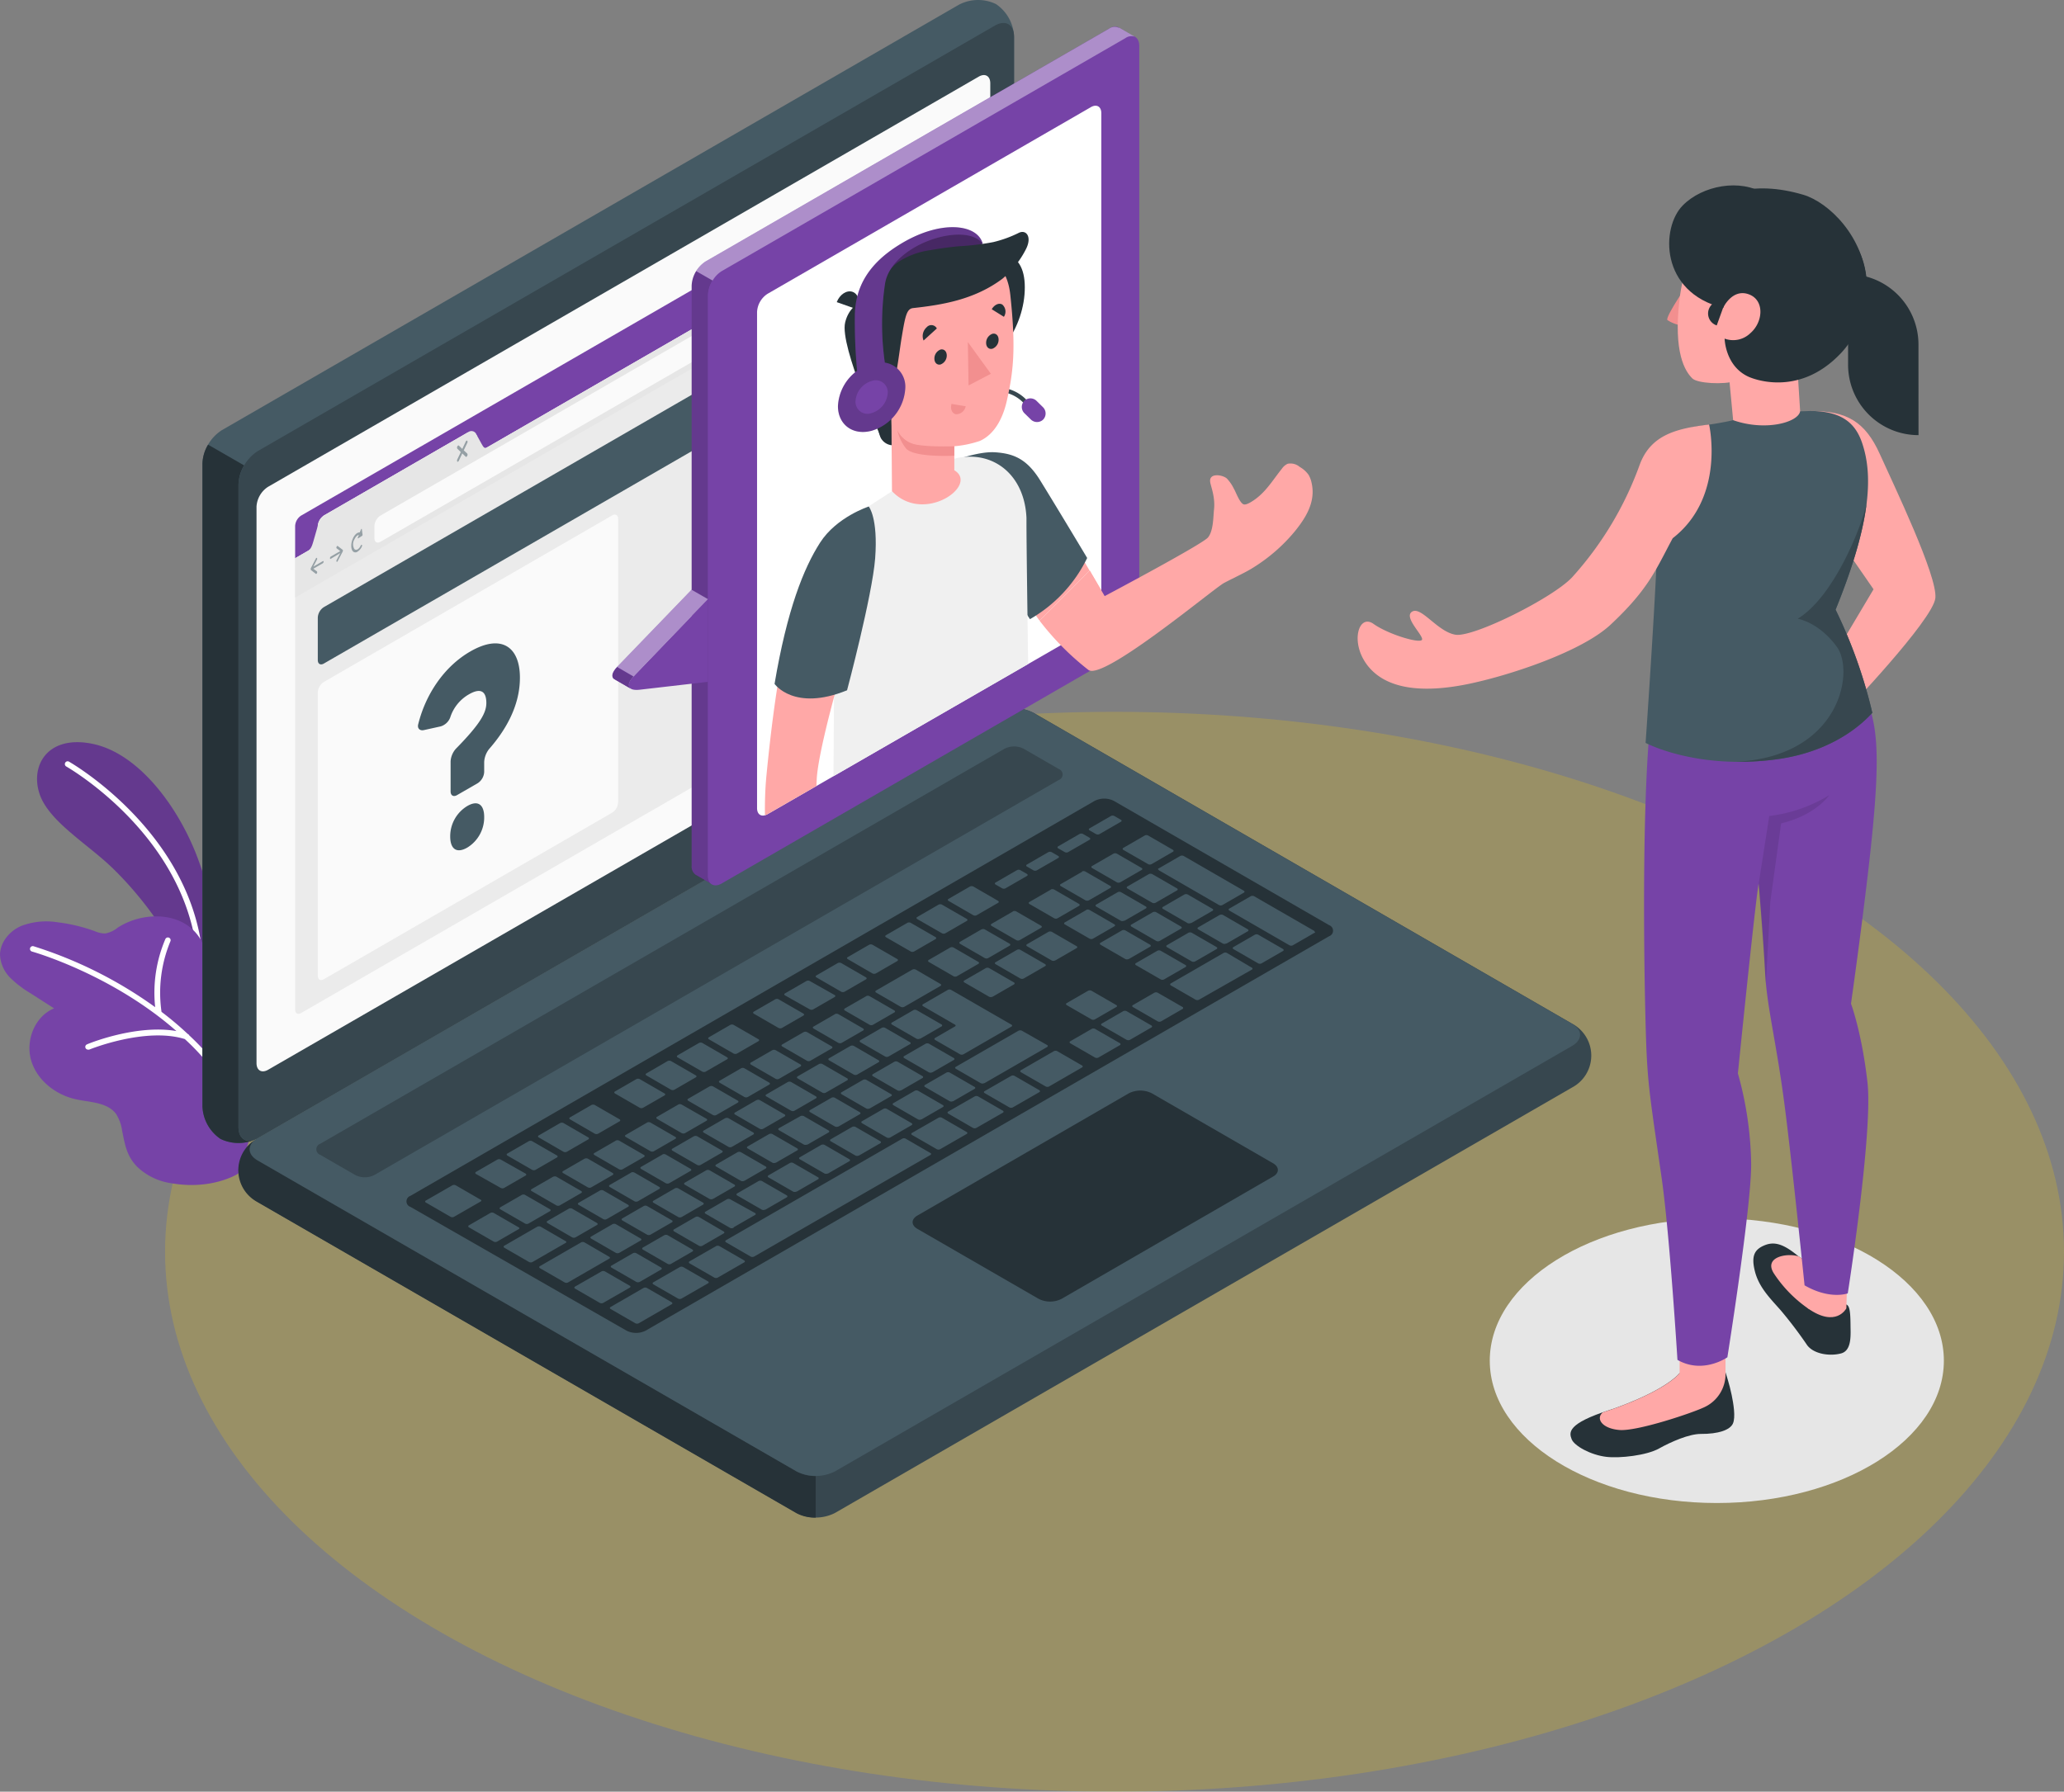 <svg id="Active_Support-amico" data-name="Active Support-amico" xmlns="http://www.w3.org/2000/svg" xmlns:xlink="http://www.w3.org/1999/xlink" width="505.945" height="439.284" viewBox="0 0 505.945 439.284">
  <rect x="0" y="0" width="505.945" height="439.284" fill="#808080" stroke="none"/>
  <defs>
    <clipPath id="clip-path">
      <path id="Path_14050" data-name="Path 14050" d="M193.638,125.535l79.245-45.758c1.419-.823,2.567-.152,2.567,1.484V203a5.686,5.686,0,0,1-2.567,4.451l-79.245,45.671c-1.419.812-2.578.152-2.578-1.484V130.008a5.643,5.643,0,0,1,2.578-4.473Z" transform="translate(-191.06 -79.425)" fill="none"/>
    </clipPath>
  </defs>
  <g id="freepik--Floor--inject-2" transform="translate(40.462 174.529)">
    <ellipse id="freepik--floor--inject-2-2" data-name="freepik--floor--inject-2" cx="232.742" cy="132.378" rx="232.742" ry="132.378" fill="rgba(254,212,2,0.2)"/>
  </g>
  <g id="freepik--Shadow--inject-2" transform="translate(365.184 298.719)">
    <ellipse id="freepik--shadow--inject-2-2" data-name="freepik--shadow--inject-2" cx="55.657" cy="34.895" rx="55.657" ry="34.895" fill="#e6e6e6"/>
  </g>
  <g id="freepik--Plants--inject-2" transform="translate(0 181.966)">
    <path id="Path_13980" data-name="Path 13980" d="M72.4,273.86a81.52,81.52,0,0,0-5.5-23.4c-4.906-12.1-14.3-24.249-25.115-26.523s-15.39,4.982-13.115,12.13c1.971,6.152,10.007,11.263,16.115,16.635s17.5,18.411,20.664,30.9l6.108.671Z" transform="translate(-19.014 -223.507)" fill="#7643a7"/>
    <g id="Group_10394" data-name="Group 10394" transform="translate(9.08)" opacity="0.15">
      <path id="Path_13981" data-name="Path 13981" d="M72.4,273.86a81.52,81.52,0,0,0-5.5-23.4c-4.906-12.1-14.3-24.249-25.115-26.523s-15.39,4.982-13.115,12.13c1.971,6.152,10.007,11.263,16.115,16.635s17.5,18.411,20.664,30.9l6.108.671Z" transform="translate(-28.094 -223.507)"/>
    </g>
    <path id="Path_13982" data-name="Path 13982" d="M67.682,279.11a.672.672,0,0,1-.671-.65c-1.137-31.538-31.96-49.169-32.3-49.364a.682.682,0,0,1,.661-1.191c.325.184,31.83,18.195,32.989,50.48a.682.682,0,0,1-.65.7Z" transform="translate(-18.491 -223.148)" fill="#fff"/>
    <path id="Path_13983" data-name="Path 13983" d="M77.955,326.1s-6.3,3.986-16.159,2.285a15.162,15.162,0,0,1-8.48-4.072c-2.545-2.621-2.946-5.263-3.661-8.773a10.6,10.6,0,0,0-1.473-4.137c-2.166-2.9-6.325-2.848-9.834-3.606-4.982-1.083-9.563-4.657-11-9.541s.9-10.83,5.621-12.758l-5.794-3.715a25.707,25.707,0,0,1-4.96-3.791,8.577,8.577,0,0,1-2.5-5.578c0-3.076,2.285-5.827,5.1-7.083a17.328,17.328,0,0,1,9.065-.931,41.251,41.251,0,0,1,9.054,2.166,6.5,6.5,0,0,0,2.534.574,6.7,6.7,0,0,0,3.1-1.43c6.628-4.332,17.426-4.04,20.978,4.213.52,1.213.834,2.513,1.4,3.7,2.058,4.451,7.852,3.108,11.6,5.188a9.487,9.487,0,0,1,4.332,6.791c.747,4.4-.477,9.411-1.289,13.754s-1.841,8.383-3.022,12.5c-.964,3.4-2.025,6.769-3.152,10.115C79.168,322.668,78.648,325.668,77.955,326.1Z" transform="translate(-19.71 -220.233)" fill="#7643a7"/>
    <path id="Path_13984" data-name="Path 13984" d="M81.355,315.546A60.757,60.757,0,0,0,65.532,291.72a.682.682,0,0,0-.368-.347,79.867,79.867,0,0,0-6.422-5.415,32.859,32.859,0,0,1,2.166-17.274.676.676,0,1,0-1.224-.574,33.573,33.573,0,0,0-2.5,16.7,104.513,104.513,0,0,0-29.826-14.946.693.693,0,0,0-.834.477.671.671,0,0,0,.477.834c.282.076,19.494,5.534,35.393,19.494-9.747-1.7-21.368,3-21.9,3.249a.671.671,0,0,0,.26,1.3.724.724,0,0,0,.26,0c.13-.065,13.787-5.588,23.437-2.588A59.62,59.62,0,0,1,80.11,315.99a.672.672,0,0,0,.639.455h.227a.671.671,0,0,0,.379-.9Z" transform="translate(-19.147 -219.837)" fill="#fff"/>
  </g>
  <g id="freepik--Device--inject-2" transform="translate(49.624)">
    <g id="freepik--Laptop--inject-2">
      <path id="Path_13985" data-name="Path 13985" d="M73.69,329.074a10.094,10.094,0,0,0,4.722,7.83l132.075,76.223a10.4,10.4,0,0,0,9.422,0L400.59,308.81a8.859,8.859,0,0,0,0-15.65L268.537,216.916a10.462,10.462,0,0,0-9.422,0L78.412,321.254A10.083,10.083,0,0,0,73.69,329.074Z" transform="translate(-64.853 -42.181)" fill="#37474f"/>
      <path id="Path_13986" data-name="Path 13986" d="M215.179,395.966v10.191a9.617,9.617,0,0,1-4.711-1.083L78.361,328.8a8.827,8.827,0,0,1-.477-15.346c-2.112,1.516-1.949,3.736.477,5.133L210.49,394.828A9.629,9.629,0,0,0,215.179,395.966Z" transform="translate(-64.856 -34.074)" fill="#263238"/>
      <path id="Path_13987" data-name="Path 13987" d="M69.949,334.726a10.116,10.116,0,0,1-4.419-7.993V169.142a10.408,10.408,0,0,1,4.711-8.155L250.922,56.67a10.115,10.115,0,0,1,9.141-.173,10.116,10.116,0,0,1,4.419,7.993V222.081a10.408,10.408,0,0,1-4.711,8.155L79.089,334.563A10.148,10.148,0,0,1,69.949,334.726Z" transform="translate(-65.53 -55.49)" fill="#455a64"/>
      <path id="Path_13988" data-name="Path 13988" d="M78.526,326.488a10.17,10.17,0,0,1-8.578-.119,10.116,10.116,0,0,1-4.419-7.993V160.785a9.444,9.444,0,0,1,1.386-4.635l8.837,5.09h0a9.628,9.628,0,0,0-1.386,4.635v157.6C74.367,326.271,76.187,327.517,78.526,326.488Z" transform="translate(-65.53 -47.133)" fill="#263238"/>
      <path id="Path_13989" data-name="Path 13989" d="M73.69,173.822V331.4c0,3.011,2.166,4.224,4.722,2.729L259.093,229.8a10.408,10.408,0,0,0,4.711-8.155V64.058c0-3-2.112-4.224-4.711-2.718L78.412,165.656a10.408,10.408,0,0,0-4.722,8.166Z" transform="translate(-64.853 -55.058)" fill="#37474f"/>
      <path id="Path_13990" data-name="Path 13990" d="M78.2,326.688l132.075,76.245a10.462,10.462,0,0,0,9.422,0L400.378,298.616c2.61-1.505,2.61-3.942,0-5.415L268.325,216.956a10.462,10.462,0,0,0-9.422,0L78.2,321.251C75.59,322.746,75.59,325.182,78.2,326.688Z" transform="translate(-64.641 -42.178)" fill="#455a64"/>
      <path id="Path_13991" data-name="Path 13991" d="M80.608,173.428l174.2-100.559c1.56-.9,2.827-.162,2.827,1.635V210.966a6.26,6.26,0,0,1-2.827,4.9l-174.2,100.5c-1.57.9-2.838.173-2.838-1.635V178.269A6.217,6.217,0,0,1,80.608,173.428Z" transform="translate(-64.514 -54.079)" fill="#fafafa"/>
      <path id="Path_13992" data-name="Path 13992" d="M92.274,321.887l167.717-96.844a5.166,5.166,0,0,1,4.711,0l8.578,4.949a1.44,1.44,0,0,1,0,2.718L105.541,329.544a5.166,5.166,0,0,1-4.711,0l-8.556-4.939a1.44,1.44,0,0,1,0-2.718Z" transform="translate(-63.39 -41.461)" fill="#37474f"/>
      <path id="Path_13993" data-name="Path 13993" d="M112.685,333.676,280.4,236.843a5.231,5.231,0,0,1,4.711,0l52.765,30.465a1.44,1.44,0,0,1,0,2.718L170.356,366.719a5.22,5.22,0,0,1-4.722,0L112.7,336.394a1.43,1.43,0,0,1-.011-2.718Z" transform="translate(-61.696 -40.481)" fill="#263238"/>
      <path id="Path_13994" data-name="Path 13994" d="M262.678,280.061l5.242-3.022c.227-.13.217-.347,0-.487l-6.076-3.509a.91.91,0,0,0-.834,0l-5.253,3.032c-.227.119-.217.336,0,.477l6.065,3.509A.931.931,0,0,0,262.678,280.061Zm-10.365-12.043-5.263,3.054c-.227.13-.206.347,0,.487l6.065,3.5a.932.932,0,0,0,.845,0l5.253-3.032a.267.267,0,0,0,0-.487l-6.076-3.5a.909.909,0,0,0-.823,0ZM235.343,277.9l-8.881,5.123c-.227.13-.217.347,0,.487l6.065,3.509a.964.964,0,0,0,.845,0l8.881-5.123c.227-.13.206-.347,0-.487L236.22,277.9A.932.932,0,0,0,235.343,277.9Zm9.292-5.415-5.253,3.032a.267.267,0,0,0,0,.487l6.076,3.509a.942.942,0,0,0,.834,0l5.253-3.032a.258.258,0,0,0,0-.477l-6.076-3.52A.91.91,0,0,0,244.635,272.48Zm-20.577,11.913-5.253,3.022a.267.267,0,0,0,0,.487l6.076,3.509a.909.909,0,0,0,.834,0l5.253-3.032c.217-.119.206-.336,0-.477l-6.1-3.509a.91.91,0,0,0-.834,0Zm-7.679,4.43-5.242,3.032c-.227.119-.217.336,0,.477l6.076,3.509a.943.943,0,0,0,.834,0l5.253-3.032c.227-.13.206-.347,0-.487l-6.065-3.509a.932.932,0,0,0-.877-.011Zm23.891,14.253,5.253-3.032a.267.267,0,0,0,0-.487l-6.076-3.5a.909.909,0,0,0-.834,0l-5.253,3.032c-.227.13-.206.347,0,.487l6.065,3.5a.931.931,0,0,0,.823-.022Zm-7.679,4.43,5.253-3.032c.227-.13.206-.347,0-.487l-6.065-3.5a.932.932,0,0,0-.845,0l-5.253,3.033a.267.267,0,0,0,0,.487l6.076,3.509a.942.942,0,0,0,.812-.032Zm-7.679,4.43,5.253-3.032a.254.254,0,0,0,0-.477l-6.065-3.509a.91.91,0,0,0-.834,0l-5.253,3.033c-.227.13-.217.347,0,.487l6.076,3.509a.942.942,0,0,0,.8-.032Zm-7.668,4.43,5.253-3.032c.217-.119.206-.336,0-.477l-6.13-3.552a.91.91,0,0,0-.834,0l-5.253,3.022c-.227.13-.206.347,0,.487l6.065,3.509a.932.932,0,0,0,.877.022Zm37.776-31.819,5.253-3.032a.267.267,0,0,0,0-.487l-6.076-3.509a.943.943,0,0,0-.834,0l-5.253,3.032a.258.258,0,0,0,0,.477l6.076,3.509a.942.942,0,0,0,.812-.011Zm-7.083,14.079,11.718-6.769c.227-.13.206-.347,0-.477l-14.772-8.513a.932.932,0,0,0-.845,0l-6.054,3.5c-.227.13-.217.347,0,.487l7.8,4.505c.249.141.26.357,0,.477l-4.841,2.805c-.227.13-.217.347,0,.487l6.076,3.5a.91.91,0,0,0,.9,0Zm-39.227-5.415-5.253,3.032c-.227.13-.206.347,0,.477l6.065,3.509a.931.931,0,0,0,.845,0l5.242-3.032c.227-.13.217-.347,0-.487l-6.076-3.509a.942.942,0,0,0-.845.033Zm-7.679,4.43-5.253,3.032a.267.267,0,0,0,0,.487l6.076,3.5a.91.91,0,0,0,.834,0l5.253-3.032a.267.267,0,0,0,0-.487l-6.076-3.5a.91.91,0,0,0-.856.022Zm-38.35,49.689a.942.942,0,0,0,.834,0l5.253-3.032a.254.254,0,0,0,0-.477L162.7,340.31a.964.964,0,0,0-.845,0l-5.242,3.032c-.227.13-.217.347,0,.487Zm-23.068-14.2-5.253,3.032a.267.267,0,0,0,0,.487l6.076,3.5a.91.91,0,0,0,.834,0l5.253-3.032a.267.267,0,0,0,0-.487l-6.076-3.5A.91.91,0,0,0,139.615,333.129Zm12.357,10.4a.942.942,0,0,0,.834,0l5.253-3.032a.267.267,0,0,0,0-.487l-6.076-3.509a.909.909,0,0,0-.834,0L145.9,339.53c-.217.13-.206.336,0,.477Zm24.238,6.5,5.253-3.032c.227-.119.206-.336,0-.477l-6.065-3.509a.931.931,0,0,0-.845,0l-5.253,3.022a.267.267,0,0,0,0,.487l6.076,3.509a.91.91,0,0,0,.834.011Zm-8.513,4.419a.964.964,0,0,0,.845,0l5.242-3.032c.227-.13.217-.347,0-.487l-6.076-3.509a.91.91,0,0,0-.834,0l-5.274,3.043c-.227.119-.217.336,0,.477Zm-20.4-25.776-5.253,3.032a.254.254,0,0,0,0,.477l6.065,3.509a.91.91,0,0,0,.834,0l5.253-3.032c.227-.13.217-.346,0-.487l-6.076-3.509a.942.942,0,0,0-.823.022Zm38.372-22.159-5.253,3.032c-.227.13-.206.347,0,.487l6.065,3.5a.931.931,0,0,0,.845,0l5.253-3.032a.267.267,0,0,0,0-.487l-6.076-3.5a.91.91,0,0,0-.834.011Zm-30.671,17.74-5.253,3.032a.258.258,0,0,0,0,.477l6.076,3.509a.91.91,0,0,0,.834,0l5.253-3.032c.227-.13.206-.347,0-.487l-6.065-3.509a.964.964,0,0,0-.845.011Zm38.371-22.159-5.242,3.032c-.227.13-.217.347,0,.487l6.076,3.5a.91.91,0,0,0,.834,0l5.253-3.032c.227-.13.217-.347,0-.487l-6.065-3.5a.931.931,0,0,0-.888,0Zm-15.346,8.859-5.253,3.032a.267.267,0,0,0,0,.487l6.054,3.5a.943.943,0,0,0,.834,0l5.253-3.032c.227-.13.206-.347,0-.477l-6.087-3.487a.91.91,0,0,0-.834-.022Zm-7.668,4.43-5.253,3.032c-.227.13-.217.347,0,.487l6.076,3.509a.91.91,0,0,0,.834,0l5.253-3.032a.254.254,0,0,0,0-.477l-6.076-3.509a.942.942,0,0,0-.866-.011Zm-7.679,4.44-5.253,3.032c-.227.119-.206.336,0,.477l6.065,3.509a.931.931,0,0,0,.845,0l5.253-3.022a.267.267,0,0,0,0-.487l-6.076-3.509a.909.909,0,0,0-.866,0Zm39.227,5.415,5.253-3.032c.227-.13.217-.347,0-.487l-6.076-3.509a.943.943,0,0,0-.834,0l-5.253,3.032a.254.254,0,0,0,0,.477l6.076,3.509a.91.91,0,0,0,.8-.011Zm67.407-66.963-5.253,3.032a.258.258,0,0,0,0,.477l6.076,3.509a.91.91,0,0,0,.834,0l5.253-3.032c.227-.13.206-.347,0-.487l-6.065-3.509a.964.964,0,0,0-.877-.011Zm-9.292,5.361-5.242,3.032c-.227.13-.217.347,0,.487l6.076,3.5a.91.91,0,0,0,.834,0l5.253-3.032c.227-.13.217-.347,0-.487l-6.065-3.5a.932.932,0,0,0-.888-.022Zm16.971-9.747-5.253,3.032c-.227.119-.206.336,0,.477L277.8,260.9a.964.964,0,0,0,.845,0l5.253-3.032a.267.267,0,0,0,0-.487l-6.076-3.509a.91.91,0,0,0-.866-.054Zm-39.725,40.96,5.253-3.032a.267.267,0,0,0,0-.487l-6.076-3.5a.91.91,0,0,0-.834,0l-5.253,3.032a.267.267,0,0,0,0,.487l6.076,3.5a.91.91,0,0,0,.8-.065ZM285.5,249.466a.931.931,0,0,0-.845,0l-5.242,3.022c-.227.13-.217.347,0,.487l6.076,3.509a.91.91,0,0,0,.834,0l5.253-3.032c.227-.119.217-.336,0-.477Zm-75.92,71.371,5.253-3.022c.227-.13.206-.347,0-.487l-6.065-3.509a.932.932,0,0,0-.845,0l-5.274,2.957c-.217.119-.206.336,0,.477l6.076,3.509a.91.91,0,0,0,.823.011ZM303.693,266.5l5.253-3.032c.227-.13.206-.347,0-.477l-6.065-3.509a.931.931,0,0,0-.845,0l-5.242,3.032c-.227.13-.217.347,0,.487l6.076,3.509a.942.942,0,0,0,.791-.076Zm-16.343-.574L292.6,262.9a.267.267,0,0,0,0-.487l-6.076-3.5a.91.91,0,0,0-.834,0l-5.253,3.032c-.227.13-.206.347,0,.487l6.065,3.5a.931.931,0,0,0,.812-.065Zm6.823-11.448a.931.931,0,0,0-.845,0l-5.242,3.032c-.227.13-.217.347,0,.487l6.076,3.5a.91.91,0,0,0,.834,0l5.253-3.032c.227-.13.217-.347,0-.487Zm1.614-.942,14.751,8.523a.942.942,0,0,0,.834,0l5.253-3.032a.258.258,0,0,0,0-.477l-14.751-8.523a.942.942,0,0,0-.834,0l-5.253,3.032c-.282.065-.271.282,0,.412Zm-17.8,9.747-5.253,3.032a.267.267,0,0,0,0,.487l6.076,3.5a.91.91,0,0,0,.834,0l5.253-3.032c.227-.13.206-.347,0-.487l-6.065-3.5a.931.931,0,0,0-.877-.033ZM220.191,296.6l-5.253,3.032c-.227.13-.206.347,0,.487L221,303.628a.931.931,0,0,0,.845,0l5.242-3.032c.227-.13.217-.336,0-.477l-6.032-3.5A.942.942,0,0,0,220.191,296.6Zm74.956-25.743a.932.932,0,0,0,.845,0l5.253-3.032c.217-.119.206-.336,0-.477l-6.108-3.531a.942.942,0,0,0-.834,0l-5.253,3.032c-.227.13-.206.347,0,.487ZM227.859,292.17l-5.242,3.032c-.227.13-.217.347,0,.487l6.076,3.509a.943.943,0,0,0,.834,0l5.253-3.032a.254.254,0,0,0,0-.477l-6.065-3.509a.931.931,0,0,0-.856-.011ZM170.34,342.877a.942.942,0,0,0,.834,0l5.253-3.032a.258.258,0,0,0,0-.477l-6.076-3.509a.91.91,0,0,0-.834,0l-5.253,3.033a.267.267,0,0,0,0,.487Zm-11.545-10.83-5.253,3.022c-.227.13-.217.347,0,.487l6.065,3.509a.931.931,0,0,0,.845,0l5.242-3.032c.227-.119.217-.336,0-.477l-6.065-3.509a.91.91,0,0,0-.834,0Zm20.025,6.5,5.242-3.032c.227-.13.217-.347,0-.487l-6.076-3.5a.91.91,0,0,0-.834,0l-5.253,3.032c-.227.13-.217.347,0,.487l6.065,3.5A.931.931,0,0,0,178.82,338.545Zm7.668-4.43,5.253-3.032c.227-.13.206-.347,0-.487l-6.065-3.5a.932.932,0,0,0-.845,0l-5.253,3.032a.267.267,0,0,0,0,.487l6.076,3.5a.91.91,0,0,0,.866-.043Zm7.679-4.43,5.253-3.032a.267.267,0,0,0,0-.487l-6.076-3.509a.942.942,0,0,0-.834,0l-5.253,3.032c-.227.13-.206.347,0,.477l6.065,3.509a.931.931,0,0,0,.877-.033ZM166.43,327.66l-5.253,3.032a.267.267,0,0,0,0,.487l6.076,3.509a.942.942,0,0,0,.834,0l5.253-3.032c.227-.13.206-.347,0-.477l-6.065-3.509a.964.964,0,0,0-.812-.054Zm7.679-4.43-5.253,3.032c-.227.13-.206.347,0,.487l6.065,3.509a.964.964,0,0,0,.845,0l5.253-3.032a.258.258,0,0,0,0-.477l-6.076-3.509a.91.91,0,0,0-.8-.054Zm30.7-17.762-5.242,3.032a.254.254,0,0,0,0,.477l6.076,3.509a.91.91,0,0,0,.834,0l5.253-3.032c.227-.13.217-.347,0-.487l-6.065-3.509a.964.964,0,0,0-.856.011Zm-7.668,4.43-5.253,3.032c-.227.13-.206.347,0,.477l6.065,3.509a.931.931,0,0,0,.845,0l5.253-3.032a.267.267,0,0,0,0-.487l-6.076-3.509a.942.942,0,0,0-.812.011Zm15.346-8.859-5.253,3.032c-.217.119-.206.336,0,.477l6.076,3.509a.91.91,0,0,0,.834,0l5.253-3.022a.267.267,0,0,0,0-.487l-6.076-3.509a.91.91,0,0,0-.812,0ZM181.8,318.758l-5.253,3.032c-.227.13-.217.347,0,.487l6.076,3.5a.909.909,0,0,0,.834,0l5.253-3.032c.227-.13.217-.347,0-.487l-6.076-3.5a.909.909,0,0,0-.812,0Zm7.668-4.43-5.253,3.032a.267.267,0,0,0,0,.487l6.076,3.5a.91.91,0,0,0,.834,0l5.253-3.032c.227-.13.206-.347,0-.487l-6.076-3.5a.91.91,0,0,0-.812,0Zm-5.6,31.278,5.253-3.032a.258.258,0,0,0,0-.477l-6.087-3.552a.91.91,0,0,0-.834,0l-5.253,3.032c-.227.13-.206.347,0,.487l6.065,3.509a.964.964,0,0,0,.877.032Zm-45.043-4.549-6.065-3.5a.931.931,0,0,0-.845,0l-5.253,3.032a.267.267,0,0,0,0,.487l6.076,3.5a.909.909,0,0,0,.834,0l5.253-3.032c.282-.13.26-.347.022-.487Zm11.5,3.379-6.065-3.509a.963.963,0,0,0-.845,0l-8.079,4.657a.267.267,0,0,0,0,.487l6.076,3.509a.91.91,0,0,0,.834,0l8.079-4.657c.336-.13.26-.346.022-.487ZM129.51,334.288l-6.065-3.509a.931.931,0,0,0-.845,0l-6.5,3.736a.258.258,0,0,0,0,.477l6.076,3.509a.909.909,0,0,0,.834,0l6.5-3.736c.282-.13.26-.347.022-.477Zm4.96-2.87a.91.91,0,0,0,.834,0l5.253-3.032a.267.267,0,0,0,0-.487l-6.087-3.433a.91.91,0,0,0-.834,0l-5.253,3.032a.267.267,0,0,0,0,.487Zm26.577,16.873-6.054-3.52a.91.91,0,0,0-.834,0l-10.1,5.827a.267.267,0,0,0,0,.487l6.076,3.5a.91.91,0,0,0,.834,0l10.094-5.827C161.3,348.638,161.286,348.422,161.048,348.292Zm5.036,7.1-6.076-3.509a.942.942,0,0,0-.834,0l-6.5,3.726a.267.267,0,0,0,0,.487l6.076,3.509a.942.942,0,0,0,.834,0l6.5-3.726c.249-.141.238-.357,0-.5Zm25.462-56.924a.964.964,0,0,0,.845,0l5.253-3.032a.258.258,0,0,0,0-.477l-6.076-3.509a.91.91,0,0,0-.834,0l-5.253,3.032c-.227.13-.206.347,0,.487ZM176.2,307.332a.931.931,0,0,0,.845,0l5.242-3.032c.227-.119.217-.336,0-.477l-6.076-3.509a.943.943,0,0,0-.834,0l-5.22,3.032c-.227.13-.217.347,0,.487ZM142.16,326.978a.931.931,0,0,0,.845,0l5.242-3.032c.227-.13.217-.347,0-.487l-6.076-3.5a.91.91,0,0,0-.834,0l-5.253,3.032c-.227.13-.206.347,0,.487ZM183.878,302.9a.942.942,0,0,0,.834,0l5.253-3.032c.227-.13.206-.347,0-.477l-6.065-3.509a.931.931,0,0,0-.845,0l-5.253,3.032a.267.267,0,0,0,0,.487Zm-15.346,8.859a.91.91,0,0,0,.834,0l5.253-3.022a.267.267,0,0,0,0-.487l-6.076-3.509a.91.91,0,0,0-.834,0l-5.253,3.032c-.217.119-.206.336,0,.477Zm1.776,44.187a.931.931,0,0,0-.845,0l-8.079,4.668a.258.258,0,0,0,0,.477l6.076,3.509a.91.91,0,0,0,.834,0l8.079-4.668a.267.267,0,0,0,0-.487Zm-12.79-37.83a.942.942,0,0,0,.834,0l5.253-3.032a.267.267,0,0,0,0-.487l-6.076-3.509a.942.942,0,0,0-.834,0l-5.253,3.032a.258.258,0,0,0,0,.477Zm-7.679,4.43a.909.909,0,0,0,.834,0l5.253-3.032c.227-.13.217-.347,0-.487l-6.065-3.509a.964.964,0,0,0-.845,0l-5.242,3.032a.254.254,0,0,0,0,.477Zm162.648-48.736a.91.91,0,0,0-.834,0l-12.931,7.462a.267.267,0,0,0,0,.487l6.076,3.509a.942.942,0,0,0,.834,0l12.953-7.375a.254.254,0,0,0,0-.477Zm-16.971,9.747a.942.942,0,0,0-.834,0l-5.253,3.032a.258.258,0,0,0,0,.477l6.076,3.509a.942.942,0,0,0,.834,0l5.253-3.032a.267.267,0,0,0,0-.487Zm-103.97,57.519,5.253-3.032a.254.254,0,0,0,0-.477l-6.065-3.357a.91.91,0,0,0-.834,0l-5.253,3.032c-.227.13-.217.347,0,.487l6.076,3.509a.942.942,0,0,0,.834-.065Zm88.613-48.649a.91.91,0,0,0-.834,0l-5.253,3.032c-.227.13-.206.347,0,.487l6.065,3.5a.931.931,0,0,0,.845,0l5.253-3.032a.267.267,0,0,0,0-.487Zm40-23.09a.932.932,0,0,0-.845,0l-5.253,3.032a.267.267,0,0,0,0,.487l6.076,3.5a.91.91,0,0,0,.834,0l5.253-3.032c.227-.13.206-.347,0-.487Zm13.744-.931L319.147,259.9a.91.91,0,0,0-.834,0l-5.253,3.032c-.227.119-.206.336,0,.477l14.74,8.513a.932.932,0,0,0,.845,0l5.253-3.032c.26-.022.249-.238.011-.379Zm-82.418,40.57a.942.942,0,0,0-.834,0l-6.5,3.726c-.227.13-.206.347,0,.487l6.065,3.509a.964.964,0,0,0,.845,0l6.5-3.726a.267.267,0,0,0,0-.487Zm19.4-11.09a.91.91,0,0,0-.834,0l-8.079,4.668a.267.267,0,0,0,0,.487l6.076,3.5a.91.91,0,0,0,.834,0l8.079-4.668a.258.258,0,0,0,0-.477Zm-37.158,21.455a.91.91,0,0,0-.834,0l-43.223,24.91c-.227.13-.206.347,0,.487l6.065,3.509a.964.964,0,0,0,.845,0l43.213-24.909a.254.254,0,0,0,0-.477Zm-45.639,26.35a.931.931,0,0,0-.845,0l-6.5,3.726a.267.267,0,0,0,0,.487l6.076,3.5a.91.91,0,0,0,.834,0l6.5-3.736c.227-.119.206-.336,0-.477Zm54.53-31.484a.932.932,0,0,0-.845,0l-6.5,3.726c-.227.13-.217.347,0,.487l6.076,3.5a.91.91,0,0,0,.834,0l6.5-3.736c.227-.119.206-.336,0-.477Zm-63.422,36.617a.91.91,0,0,0-.834,0l-6.5,3.736c-.227.13-.206.347,0,.487l6.065,3.5a.932.932,0,0,0,.845,0l6.5-3.736a.254.254,0,0,0,0-.477Zm81.227-46.873a.931.931,0,0,0-.845,0l-6.5,3.736a.254.254,0,0,0,0,.477l6.076,3.509a.943.943,0,0,0,.834,0l6.5-3.736c.227-.13.206-.347,0-.487Zm27.465-15.866a.964.964,0,0,0-.845,0l-5.242,3.032a.254.254,0,0,0,0,.477l6.076,3.509a.91.91,0,0,0,.834,0l5.253-3.032c.227-.13.217-.347,0-.487ZM304.7,275.881l5.242-3.032c.227-.13.217-.347,0-.487l-6.076-3.5a.91.91,0,0,0-.834,0l-5.253,3.032c-.227.13-.217.347,0,.487l6.065,3.5a.932.932,0,0,0,.823,0Zm-34.321-.227,5.253-3.032c.227-.119.206-.336,0-.477l-6.065-3.509a.964.964,0,0,0-.845,0l-5.253,3.032a.267.267,0,0,0,0,.487l6.076,3.509a.91.91,0,0,0,.8-.011ZM253.05,305.729,268.4,296.87a.267.267,0,0,0,0-.487l-6.184-3.509a.943.943,0,0,0-.834,0l-15.357,8.848c-.227.13-.217.347,0,.487l6.065,3.5a.931.931,0,0,0,.877.022Zm43.191-25.44a.91.91,0,0,0,.834,0l5.253-3.032a.267.267,0,0,0,0-.487l-6.076-3.5a.91.91,0,0,0-.834,0l-5.253,3.032a.267.267,0,0,0,0,.487Zm-7.841-4.982,5.253-3.032a.267.267,0,0,0,0-.487l-6.076-3.509a.91.91,0,0,0-.834,0l-5.253,3.033c-.217.119-.206.336,0,.477l6.076,3.509a.942.942,0,0,0,.747.011Zm-43.028,34.852,5.253-3.032a.258.258,0,0,0,0-.477l-6.076-3.509a.909.909,0,0,0-.834,0l-5.253,3.032a.267.267,0,0,0,0,.487l6.076,3.509a.942.942,0,0,0,.747-.011Zm33.9-20.068a.91.91,0,0,0,.834,0l5.253-3.032a.254.254,0,0,0,0-.477l-6.076-3.509a.942.942,0,0,0-.834,0l-5.253,3.032c-.227.13-.217.347,0,.487ZM207,332.328l5.253-3.032a.267.267,0,0,0,0-.487l-6.076-3.5a.91.91,0,0,0-.834,0l-5.253,3.032c-.227.13-.206.347,0,.487l6.065,3.5a.931.931,0,0,0,.758-.011Zm7.668-4.43,5.253-3.032c.227-.13.217-.347,0-.487l-6.065-3.509a.942.942,0,0,0-.834,0l-5.253,3.032a.254.254,0,0,0,0,.477l6.076,3.509a.91.91,0,0,0,.715,0Zm-15.346,8.859,5.253-3.032c.227-.13.206-.347,0-.487l-6.065-3.5a.931.931,0,0,0-.845,0l-5.253,3.032a.267.267,0,0,0,0,.487l6.076,3.5a.91.91,0,0,0,.747-.011Zm30.617-17.707,5.242-3.022c.227-.13.217-.347,0-.487l-6.076-3.509a.91.91,0,0,0-.834,0l-5.253,3.032c-.227.119-.206.336,0,.477l6.065,3.509a.931.931,0,0,0,.856,0Zm-7.679,4.44,5.253-3.032a.267.267,0,0,0,0-.487l-6.076-3.509a.943.943,0,0,0-.834,0l-5.253,3.032a.258.258,0,0,0,0,.477l6.076,3.509a.942.942,0,0,0,.834-.022Zm15.346-8.87,5.253-3.032c.227-.13.206-.347,0-.477l-6.065-3.509a.964.964,0,0,0-.845,0l-5.242,3.032c-.227.13-.217.347,0,.487l6.076,3.509a.942.942,0,0,0,.823-.043Zm35.112-65.545a.931.931,0,0,0,.845,0l5.253-3.032c.217-.119.206-.336,0-.477l-1.614-.931a.931.931,0,0,0-.845,0l-5.253,3.032a.267.267,0,0,0,0,.487Zm-37.754,24.368a.91.91,0,0,0,.834,0l5.253-3.032a.267.267,0,0,0,0-.487l-6.076-3.5a.91.91,0,0,0-.834,0l-5.253,3.032a.267.267,0,0,0,0,.487Zm15.336-8.892a.91.91,0,0,0,.834,0l5.253-3.032c.227-.13.206-.347,0-.487l-6.065-3.509a.964.964,0,0,0-.845,0l-5.253,3.032a.258.258,0,0,0,0,.477Zm-24.725,14.274a.964.964,0,0,0,.845,0l5.253-3.032a.267.267,0,0,0,0-.487L225.6,271.8a.942.942,0,0,0-.834,0l-5.253,3.032c-.227.119-.206.336,0,.477Zm17.047-9.845a.931.931,0,0,0,.845,0l5.242-3.032c.227-.13.217-.347,0-.487l-6.076-3.5a.91.91,0,0,0-.834,0L236.545,265c-.227.13-.217.347,0,.487Zm-32.393,18.661a.91.91,0,0,0,.834,0l5.253-3.032c.227-.13.217-.347,0-.487l-6.087-3.433a.91.91,0,0,0-.834,0l-5.253,3.032c-.227.13-.217.347,0,.487Zm7.689-4.332a.91.91,0,0,0,.834,0L224,280.278c.227-.13.206-.347,0-.487l-6.076-3.509a.942.942,0,0,0-.834,0l-5.253,3.033a.258.258,0,0,0,0,.477Zm39.454-25.354a.91.91,0,0,0,.834,0l5.253-3.032c.227-.13.217-.347,0-.487l-1.614-.931a.91.91,0,0,0-.834,0l-5.253,3.032c-.227.13-.206.347,0,.487ZM280.4,244.668a.942.942,0,0,0,.834,0l5.253-3.032a.254.254,0,0,0,0-.477l-1.614-.931a.91.91,0,0,0-.834,0l-5.253,3.032c-.227.13-.206.347,0,.487Zm12.758,7.365a.942.942,0,0,0,.834,0L299.241,249c.227-.13.206-.347,0-.477l-6.076-3.509a.91.91,0,0,0-.834,0l-5.253,3.032a.267.267,0,0,0,0,.487Zm19.18,19.494,5.253-3.032c.227-.13.206-.347,0-.487l-6.065-3.509a.963.963,0,0,0-.845,0l-5.253,3.032a.258.258,0,0,0,0,.477l6.076,3.509a.91.91,0,0,0,.834-.065ZM265.05,253.549a.942.942,0,0,0,.834,0l5.253-3.033a.267.267,0,0,0,0-.487l-1.614-.931a.91.91,0,0,0-.834,0l-5.253,3.032c-.227.13-.217.347,0,.487Zm-62.49,38.642a.932.932,0,0,0,.845,0l5.253-3.032a.267.267,0,0,0,0-.487l-6.076-3.5a.91.91,0,0,0-.834,0l-5.253,3.032c-.227.13-.206.347,0,.487Z" transform="translate(-61.345 -40.161)" fill="#455a64"/>
      <path id="Path_13995" data-name="Path 13995" d="M227.44,333.019l51.823-29.967a6.26,6.26,0,0,1,5.653,0l29.718,17.155c1.56.91,1.56,2.372,0,3.249L262.8,353.434a6.2,6.2,0,0,1-5.653,0l-29.718-17.155C225.88,335.38,225.88,333.918,227.44,333.019Z" transform="translate(-52.185 -34.993)" fill="#263238"/>
      <g id="freepik--Window--inject-2" transform="translate(22.722 33.309)">
        <path id="Path_13996" data-name="Path 13996" d="M250.371,87.3v7.917l-117.952,68.1c-.812.466-1.473.087-1.473-.856l.087-2.838a14.369,14.369,0,0,0-2.166-.671L93.539,179.347a3.3,3.3,0,0,0-1.484,2.567V184.9a3.249,3.249,0,0,1-1.473,2.567l-4.072,2.35v-7.906a3.249,3.249,0,0,1,1.473-2.567L248.9,86.445C249.711,85.98,250.371,86.359,250.371,87.3Z" transform="translate(-86.51 -86.246)" fill="#7643a7"/>
        <path id="Path_13997" data-name="Path 13997" d="M250.382,205.161a3.249,3.249,0,0,1-1.484,2.556l-160.916,92.9c-.812.477-1.473.087-1.473-.856V189.132l4.072-2.35c.812-.466,2.166-7.646,2.957-8.123l35.328-20.393c.812-.466,2.74,4.83,3.552,4.332L250.371,94.53V205.161Z" transform="translate(-86.51 -85.559)" fill="#ebebeb"/>
        <path id="Path_13998" data-name="Path 13998" d="M93.113,213.026l70.678-40.841c.812-.477,1.473-.087,1.473.856v69.465a3.249,3.249,0,0,1-1.473,2.567L93.113,285.914c-.812.466-1.473.087-1.473-.856V215.593a3.249,3.249,0,0,1,1.473-2.567Z" transform="translate(-86.084 -79.128)" fill="#fafafa"/>
        <path id="Path_13999" data-name="Path 13999" d="M93.113,199.586,242.927,113.1c.812-.477,1.473-.087,1.473.856v10.408a3.249,3.249,0,0,1-1.473,2.556l-149.815,86.5c-.812.466-1.473.087-1.473-.856V202.153a3.249,3.249,0,0,1,1.473-2.567Z" transform="translate(-86.084 -84.034)" fill="#455a64"/>
        <path id="Path_14000" data-name="Path 14000" d="M181.4,151.566v2.751c0,.574.4.8.888.52l43.548-25.148V124.88l-43.548,25.148A1.971,1.971,0,0,0,181.4,151.566Z" transform="translate(-78.632 -83.039)" fill="#fafafa"/>
        <path id="Path_14001" data-name="Path 14001" d="M227.1,122.4a.549.549,0,0,1,.888.509v2.762a1.95,1.95,0,0,1-.888,1.538l-4.668,2.7V125.1Z" transform="translate(-75.226 -83.254)" fill="#7643a7"/>
        <path id="Path_14002" data-name="Path 14002" d="M226.642,126.035l-.531-.162a2.783,2.783,0,0,0,.087-.671,1.213,1.213,0,0,0-.477-1.083.736.736,0,0,0-.758,0,2.653,2.653,0,0,0-1.083,2.166,1.235,1.235,0,0,0,.477,1.083.7.7,0,0,0,.336.087.834.834,0,0,0,.422-.13,2.22,2.22,0,0,0,.845-1.083l.52.162h.054a.184.184,0,0,0,.184-.13.2.2,0,0,0-.076-.238Zm-1.679,1a.357.357,0,0,1-.368,0,.91.91,0,0,1-.282-.78,2.339,2.339,0,0,1,.845-1.83.552.552,0,0,1,.238-.076.184.184,0,0,1,.13,0c.184.1.282.39.282.769a2.274,2.274,0,0,1-.845,1.917Z" transform="translate(-75.106 -83.111)" fill="#fafafa"/>
        <path id="Path_14003" data-name="Path 14003" d="M250.371,94.53v9.628L86.51,198.76v-9.628l3.043-1.754c.812-.477,1.083-1.191,1.473-2.567l1.029-3.585a3.747,3.747,0,0,1,1.484-2.567l35.328-20.393a1.3,1.3,0,0,1,2.079.509l1.267,2.3c.466.8.693,1.278,1.505.8Z" transform="translate(-86.51 -85.559)" fill="#e6e6e6"/>
        <path id="Path_14004" data-name="Path 14004" d="M231.554,91.83c1.083-.6,1.863-.119,1.863,1.083a4.115,4.115,0,0,1-1.863,3.249c-1.083.6-1.874.108-1.874-1.083A4.083,4.083,0,0,1,231.554,91.83Z" transform="translate(-74.624 -85.804)" fill="#455a64"/>
        <path id="Path_14005" data-name="Path 14005" d="M225.353,95.4c1.029-.6,1.863-.119,1.863,1.083a4.115,4.115,0,0,1-1.863,3.249c-1.083.6-1.863.108-1.863-1.083a4.1,4.1,0,0,1,1.863-3.249Z" transform="translate(-75.138 -85.508)" fill="#455a64"/>
        <path id="Path_14006" data-name="Path 14006" d="M219.143,99.02c1.029-.6,1.863-.119,1.863,1.083a4.116,4.116,0,0,1-1.863,3.249c-1.083.6-1.863.108-1.863-1.083A4.1,4.1,0,0,1,219.143,99.02Z" transform="translate(-75.653 -85.207)" fill="#455a64"/>
        <path id="Path_14007" data-name="Path 14007" d="M93.008,182.592l-2.328,1.332.888-1.7a.433.433,0,0,0,0-.412c-.076-.087-.195,0-.271.119l-1.256,2.426h0v.087a.53.53,0,0,0,0,.13.271.271,0,0,0,0,.1h0v.054h0l1.256.975a.141.141,0,0,0,.13,0,.542.542,0,0,0,.141-.184.39.39,0,0,0,0-.4l-.888-.671,2.328-1.343a.52.52,0,0,0,.184-.4C93.246,182.6,93.105,182.527,93.008,182.592Z" transform="translate(-86.217 -78.315)" fill="#455a64" opacity="0.5"/>
        <path id="Path_14008" data-name="Path 14008" d="M94.584,181.691l2.328-1.343-.888-.682c-.076-.054-.087-.238,0-.39s.184-.238.26-.184l1.267.975h0a.325.325,0,0,1,0,.108.541.541,0,0,1,0,.13.444.444,0,0,1,0,.087h0l-1.267,2.426a.39.39,0,0,1-.119.141.119.119,0,0,1-.141,0,.433.433,0,0,1,0-.412l.888-1.711-2.328,1.408c-.108.065-.184,0-.184-.173a.487.487,0,0,1,.184-.379Z" transform="translate(-85.855 -78.539)" fill="#455a64" opacity="0.5"/>
        <path id="Path_14009" data-name="Path 14009" d="M101.809,175.317c0-.141-.141-.119-.195,0l-.325.78c-.542-.065-1.2.466-1.646,1.408-.574,1.224-.574,2.664,0,3.249a.845.845,0,0,0,1.083.065,2.87,2.87,0,0,0,1.083-1.267c.076-.162.076-.347,0-.412s-.195,0-.26.152c-.433.91-1.083,1.31-1.56.9a2.318,2.318,0,0,1,0-2.393c.3-.65.747-1.083,1.083-1.083l-.238.585c-.065.152,0,.3.087.238l.953-.617a.325.325,0,0,0,.108-.26Z" transform="translate(-85.455 -78.86)" fill="#455a64" opacity="0.5"/>
        <path id="Path_14010" data-name="Path 14010" d="M124.8,157.623l.856-1.8a.552.552,0,0,0,0-.552c-.108-.1-.271,0-.368.206l-.845,1.8-.845-.823c-.108-.087-.26,0-.368.217a.552.552,0,0,0,0,.552l.845.823-.845,1.787a.563.563,0,0,0,0,.563.163.163,0,0,0,.184,0,.584.584,0,0,0,.184-.227l.845-1.787.845.812a.13.13,0,0,0,.184,0,.476.476,0,0,0,.184-.217.563.563,0,0,0,0-.563Z" transform="translate(-83.468 -80.519)" fill="#455a64" opacity="0.5"/>
        <path id="Path_14011" data-name="Path 14011" d="M104.46,183.682v-3a3.249,3.249,0,0,1,1.473-2.567l133.147-76.83c.812-.466,1.473-.087,1.473.856v3a3.249,3.249,0,0,1-1.473,2.567l-133.147,76.83C105.121,185,104.46,184.624,104.46,183.682Z" transform="translate(-85.02 -85.014)" fill="#fafafa"/>
        <path id="Path_14012" data-name="Path 14012" d="M228.133,102.745l.39.823a.1.1,0,0,0,.119,0l.877-.336c.13,0,.195.141.087.325l-.628,1.18a.444.444,0,0,0,0,.227l.152,1.083c0,.162-.13.39-.249.379l-.78-.1a.162.162,0,0,0-.152.087l-.78,1c-.13.152-.271.1-.249-.1l.152-1.235a.184.184,0,0,0,0-.173l-.639-.455c-.1-.076,0-.336.1-.444l.866-.661a.4.4,0,0,0,.13-.206l.39-1.267C227.852,102.712,228.025,102.615,228.133,102.745Z" transform="translate(-74.897 -84.882)" fill="none" stroke="#e0e0e0" stroke-width="0.75"/>
        <g id="Group_10395" data-name="Group 10395" transform="translate(156.767 12.507)" opacity="0.5">
          <path id="Path_14013" data-name="Path 14013" d="M231.769,101.2a.531.531,0,0,1-.444-.26.52.52,0,0,1,.195-.7l4.159-2.4a.52.52,0,0,1,.52.888l-4.137,2.4A.455.455,0,0,1,231.769,101.2Z" transform="translate(-231.259 -97.795)" fill="#455a64"/>
          <path id="Path_14014" data-name="Path 14014" d="M231.769,103.421a.531.531,0,0,1-.444-.26.509.509,0,0,1,.195-.693l4.159-2.415a.52.52,0,0,1,.52.888l-4.137,2.415a.542.542,0,0,1-.292.065Z" transform="translate(-231.259 -97.61)" fill="#455a64"/>
          <path id="Path_14015" data-name="Path 14015" d="M231.769,105.643a.509.509,0,0,1-.249-.953l4.159-2.4a.5.5,0,0,1,.7.184.52.52,0,0,1-.184.7l-4.137,2.4A.542.542,0,0,1,231.769,105.643Z" transform="translate(-231.259 -97.428)" fill="#455a64"/>
        </g>
      </g>
      <g id="freepik--question-mark--inject-2" transform="translate(52.835 157.744)">
        <path id="Path_14016" data-name="Path 14016" d="M123.6,226.981c5.946-6.054,7.473-8.8,7.473-11.231s-1.018-3.953-4.18-2.166a10.05,10.05,0,0,0-4.679,5.74,3.639,3.639,0,0,1-2.318,2.166l-4.126.91c-.986.227-1.646-.4-1.408-1.386,1.809-7.375,6.368-14.188,12.769-17.881,7.689-4.44,12.173-1.083,12.173,6.411,0,7.2-3.791,13.213-7.581,17.534a5.621,5.621,0,0,0-1.18,3.152v2.448a3.509,3.509,0,0,1-1.581,2.74l-5.069,2.924c-.877.509-1.581.1-1.581-.91v-7.386A5.123,5.123,0,0,1,123.6,226.981Z" transform="translate(-114.315 -201.142)" fill="#455a64"/>
        <path id="Path_14017" data-name="Path 14017" d="M121.61,245.494a8.664,8.664,0,0,1,4.191-7.484c2.718-1.581,4.137-.184,4.137,2.675A8.664,8.664,0,0,1,125.8,248.2C123.018,249.8,121.61,248.354,121.61,245.494Z" transform="translate(-113.709 -198.136)" fill="#455a64"/>
      </g>
    </g>
  </g>
  <g id="freepik--support-character--inject-2" transform="translate(150.09 6.536)">
    <path id="Path_14018" data-name="Path 14018" d="M285.007,64.075l-3.975-2.318h0a2.35,2.35,0,0,0-2.415.227L179.661,119.1a7.516,7.516,0,0,0-3.4,5.881V267.3a2.426,2.426,0,0,0,.964,2.166h0l4.007,2.318,97.342-59.675a7.505,7.505,0,0,0,3.39-5.881Z" transform="translate(-156.803 -61.525)" fill="#7643a7"/>
    <path id="Path_14019" data-name="Path 14019" d="M181.167,267.194l-3.953-2.285h0a2.383,2.383,0,0,1-.953-2.166V120.39a7.094,7.094,0,0,1,1.083-3.52l4.051,2.307a7.051,7.051,0,0,0-1.083,3.531V265.038a2.437,2.437,0,0,0,.856,2.155Z" transform="translate(-156.804 -56.931)" opacity="0.15"/>
    <path id="Path_14020" data-name="Path 14020" d="M183.331,121.255l98.956-57.129c1.874-1.083,3.39-.206,3.39,1.96v142.32a7.505,7.505,0,0,1-3.39,5.881l-98.956,57.129c-1.874,1.083-3.4.206-3.4-1.96V127.125a7.516,7.516,0,0,1,3.4-5.87Z" transform="translate(-156.498 -61.348)" fill="#7643a7"/>
    <path id="Path_14021" data-name="Path 14021" d="M280.946,61.753,284.823,64a2.491,2.491,0,0,0-2.274.3l-98.956,57.129a6.769,6.769,0,0,0-2.285,2.339l-4.018-2.307a6.834,6.834,0,0,1,2.285-2.361l98.9-57.064a2.339,2.339,0,0,1,2.415-.217Z" transform="translate(-156.717 -61.521)" fill="#fff" opacity="0.4"/>
    <path id="Path_14022" data-name="Path 14022" d="M193.638,125.535l79.245-45.758c1.419-.823,2.567-.152,2.567,1.484V203a5.686,5.686,0,0,1-2.567,4.451l-79.245,45.671c-1.419.812-2.578.152-2.578-1.484V130.008a5.643,5.643,0,0,1,2.578-4.473Z" transform="translate(-155.574 -60.039)" fill="#fff"/>
    <path id="Path_14023" data-name="Path 14023" d="M251.757,147.023l.8-.661a9.866,9.866,0,0,0-4.939-2.9l-.26,1A9.022,9.022,0,0,1,251.757,147.023Z" transform="translate(-150.9 -54.723)" fill="#37474f"/>
    <path id="Path_14024" data-name="Path 14024" d="M253.222,150.879l-1.635-1.6a2.166,2.166,0,0,1,0-3h0a2.166,2.166,0,0,1,3,0l1.625,1.6a2.166,2.166,0,0,1,0,3h0A2.166,2.166,0,0,1,253.222,150.879Z" transform="translate(-150.599 -54.539)" fill="#7643a7"/>
    <g id="Group_10396" data-name="Group 10396" transform="translate(35.486 19.386)" clip-path="url(#clip-path)">
      <g id="freepik--character-boy--inject-2" transform="translate(18.606 29.995)">
        <path id="Path_14025" data-name="Path 14025" d="M267.235,186.483l3.661,6.26s23.978-12.715,25.332-14.383,1.267-5.036,1.473-6.856c.336-3.032-.78-5.643-.942-6.736-.271-1.906,2.469-2.014,3.823.639,1,1.928,1.083,4.137,1.928,4.159a23.717,23.717,0,0,0,3.368-2.87c1.484-1.625,4.17-4.332,6.206-3.964a1.776,1.776,0,0,1,1.354,1.462,9.467,9.467,0,0,0,.758,3.249,5.122,5.122,0,0,1,.8,1.3,11.37,11.37,0,0,1,0,2.1c.087,1.007,1.083,1.43,1.191,2.415a16.627,16.627,0,0,1-.249,2.264c0,.487.152.91.152,1.4a4.527,4.527,0,0,1-1.235,2.664,28.321,28.321,0,0,1-7.115,5.957c-2.166,1.43-5.069,2.7-7.581,4.04s-30.736,23.025-34.494,20.469c-1.538-1.083-5.588-6.249-9.845-12.032" transform="translate(-204.29 -102.506)" fill="#ffa8a7"/>
        <path id="Path_14026" data-name="Path 14026" d="M256.05,199a193.858,193.858,0,0,1-11.913-18.769c-4.332-12.13.574-20.209.574-20.209s6.227-1.928,11.415,6.26c2.285,3.606,8.263,13.744,12.184,20.437" transform="translate(-205.408 -102.745)" fill="#ffa8a7"/>
        <path id="Path_14027" data-name="Path 14027" d="M234.47,160.373s6.866-2.783,11.318-2.491,7.744,1.549,11.014,6.8c4.332,7.007,11.577,19.115,11.577,19.115a34.84,34.84,0,0,1-14.025,15l-13.3-20.058Z" transform="translate(-206.062 -102.908)" fill="#455a64"/>
        <g id="freepik--character-boy--inject-2-2" data-name="freepik--character-boy--inject-2">
          <path id="Path_14028" data-name="Path 14028" d="M214.857,172.418a14.805,14.805,0,0,0-4.852,7.137,35.123,35.123,0,0,0-1.473,10.462v22.8l-.292,43.148c14.469,4.928,32.859.585,48.292-16.57,0,0-.856-55.234-.856-64.256v-1.245c-.563-12.79-11.6-18.725-22.473-12.574l-9.141,5.155-9.173,5.946Z" transform="translate(-208.24 -102.824)" fill="#f0f0f0"/>
          <path id="Path_14029" data-name="Path 14029" d="M219.674,122.921s-7.094-.552-8.664,6.032c-1.44,5.87,9.26,29.047,9.022,28.657S219.674,122.921,219.674,122.921Z" transform="translate(-208.021 -105.81)" fill="#263238"/>
          <path id="Path_14030" data-name="Path 14030" d="M244,110.976s-2.632-7.083-15.411-2.047c-6.5,2.567-8.935,10.614-8.935,10.614Z" transform="translate(-207.293 -107.121)" fill="#7643a7"/>
          <path id="Path_14031" data-name="Path 14031" d="M244,110.976s-2.632-7.083-15.411-2.047c-6.5,2.567-8.935,10.614-8.935,10.614Z" transform="translate(-207.293 -107.121)" opacity="0.4"/>
          <path id="Path_14032" data-name="Path 14032" d="M223.5,129.341c0,9.747,6.823,15.79,15.249,13.527S254,130.955,254,121.208s-7.267-9.747-15.693-7.473S223.5,119.616,223.5,129.341Z" transform="translate(-206.973 -106.674)" fill="#263238"/>
          <path id="Path_14033" data-name="Path 14033" d="M216.15,142.27s2.242,11.588,3.141,13.354a3.466,3.466,0,0,0,2.762,1.83l-.152-8.534Z" transform="translate(-207.583 -104.202)" fill="#263238"/>
          <path id="Path_14034" data-name="Path 14034" d="M219.155,125.45a6.26,6.26,0,0,0-4.332,2.9c-1.841,2.675-.812,9.238,1.495,15.314l4.224-.574Z" transform="translate(-207.772 -105.599)" fill="#263238"/>
          <path id="Path_14035" data-name="Path 14035" d="M221.978,143.761c-.856.812-2.058-.747-3.108-1.733s-4.462-1.8-6.173,2.805,1.505,9.411,4.2,9.671c4.635.433,5.328-3.184,5.328-3.184l.152,19.787c7.787,8.253,21.411-1.473,15.281-5.123V160.1a26.858,26.858,0,0,0,6.249-1.3c3.412-1.527,5.556-5.2,6.6-9.747,1.657-7.289,2.285-13,.877-26.068-1.538-14.339-16.408-10.505-24.433-2.523S221.978,143.761,221.978,143.761Z" transform="translate(-207.91 -106.603)" fill="#ffa8a7"/>
          <path id="Path_14036" data-name="Path 14036" d="M221.511,145.906c-.433.13-2.058-2.545-3.108-3.379-1.462-1.148.422-15.574.422-15.574-1.689-3.726,1.43-9.346,4.689-11.632a19.05,19.05,0,0,1,7.744-2.848q3.509-.628,7-.964a63.361,63.361,0,0,0,8.469-1.018,29.242,29.242,0,0,0,6.325-2.3c1.776-.812,3.249,1.018,1.679,4.061a22.95,22.95,0,0,1-5.74,7.213c-6.91,5.188-14.935,6.433-21.92,7.2-1.57.173-1.917,2.025-2.762,7.061C223.558,138.108,222.94,145.44,221.511,145.906Z" transform="translate(-207.442 -107.047)" fill="#263238"/>
          <path id="Path_14037" data-name="Path 14037" d="M214.234,125.9l-5.134-1.809c.726-1.9,2.469-3.022,3.877-2.523S214.959,124.006,214.234,125.9Z" transform="translate(-208.169 -105.931)" fill="#263238"/>
          <path id="Path_14038" data-name="Path 14038" d="M236.769,156.819s-7.581.271-10.267-.65a6.5,6.5,0,0,1-3.682-3.249,11.22,11.22,0,0,0,2.09,4.4c1.949,2.35,11.859,1.809,11.859,1.809Z" transform="translate(-207.03 -103.318)" fill="#f28f8f"/>
          <path id="Path_14039" data-name="Path 14039" d="M234.232,136.117a2.35,2.35,0,0,1-1.516,2.166c-.834.217-1.516-.422-1.516-1.43a2.35,2.35,0,0,1,1.516-2.231C233.561,134.438,234.232,135.034,234.232,136.117Z" transform="translate(-206.334 -104.84)" fill="#263238"/>
          <path id="Path_14040" data-name="Path 14040" d="M232.016,129.913l-3.249,2.957a2.87,2.87,0,0,1,.758-3.249,1.505,1.505,0,0,1,2.491.292Z" transform="translate(-206.554 -105.297)" fill="#263238"/>
          <path id="Path_14041" data-name="Path 14041" d="M235.078,146.93l3.476.574a2.383,2.383,0,0,1-2.361,1.96C235.23,149.313,234.732,148.175,235.078,146.93Z" transform="translate(-206.021 -103.816)" fill="#f28f8f"/>
          <path id="Path_14042" data-name="Path 14042" d="M247.158,127.454,244.18,125.6c.617-1.083,1.765-1.657,2.588-1.148A2.3,2.3,0,0,1,247.158,127.454Z" transform="translate(-205.256 -105.697)" fill="#263238"/>
          <path id="Path_14043" data-name="Path 14043" d="M245.964,132.482a2.35,2.35,0,0,1-1.527,2.242c-.845.217-1.527-.422-1.527-1.43a2.339,2.339,0,0,1,1.527-2.231C245.282,130.836,245.964,131.475,245.964,132.482Z" transform="translate(-205.362 -105.137)" fill="#263238"/>
          <path id="Path_14044" data-name="Path 14044" d="M238.77,132.93l.173,10.635,5.469-2.859Z" transform="translate(-205.705 -104.978)" fill="#f28f8f"/>
        </g>
      </g>
      <path id="Path_14045" data-name="Path 14045" d="M193.219,235.892c4.267-43.862,11.166-59.447,21.975-63.812,3.628,2.838,4.213,15.78.108,25.494,0,0-9.032,29.09-9.747,38.989a161.035,161.035,0,0,0,1.029,27.736,3.964,3.964,0,0,0,1.614,2.794c2.307,1.581,2.1,3.791,3.726,5.924,1.278,1.668,2.491,1.993,2.166,2.6a2.913,2.913,0,0,1-3.249,1.668,8.728,8.728,0,0,1-2.827-1.624,23.685,23.685,0,0,0,2.859,6.606c2.924,4.733,2.708,7.863-4.462,8.74-4.495.552-7.689-2.307-9.671-13.581-.563-3.249-1.949-9.1-2.48-13.3C192.721,252.137,192.526,242.953,193.219,235.892Z" transform="translate(-190.912 -71.733)" fill="#ffa8a7"/>
      <path id="Path_14046" data-name="Path 14046" d="M218.11,170.16s-7.863,2.534-11.913,8.827-8.1,16.473-11.177,34.657c0,0,4.765,6.866,17.772,1.57,0,0,6.162-23.133,6.888-32.328C220.428,172.857,218.11,170.16,218.11,170.16Z" transform="translate(-190.731 -71.892)" fill="#455a64"/>
      <path id="Path_14047" data-name="Path 14047" d="M224.229,111.339c-7.354,4.6-10.527,10.191-10.711,16.928a129.118,129.118,0,0,0,.552,13.863,11.339,11.339,0,0,0-4.7,8.664c0,4.56,3.693,7.267,8.253,6.043a11.545,11.545,0,0,0,8.253-10.462,5.946,5.946,0,0,0-5.014-6.249,67.147,67.147,0,0,1,.054-19.4c1.635-9.747,19.852-15.368,23.935-9.747C243.626,106.13,234.453,104.895,224.229,111.339Z" transform="translate(-189.54 -77.142)" fill="#7643a7"/>
      <path id="Path_14048" data-name="Path 14048" d="M224.229,111.339c-7.354,4.6-10.527,10.191-10.711,16.928a129.118,129.118,0,0,0,.552,13.863,11.339,11.339,0,0,0-4.7,8.664c0,4.56,3.693,7.267,8.253,6.043a11.545,11.545,0,0,0,8.253-10.462,5.946,5.946,0,0,0-5.014-6.249,67.147,67.147,0,0,1,.054-19.4c1.635-9.747,19.852-15.368,23.935-9.747C243.626,106.13,234.453,104.895,224.229,111.339Z" transform="translate(-189.54 -77.142)" opacity="0.15"/>
      <path id="Path_14049" data-name="Path 14049" d="M221.246,144.646a2.935,2.935,0,0,0-3.953-2.892,5.534,5.534,0,0,0-3.953,5.014,2.935,2.935,0,0,0,3.964,2.848A5.523,5.523,0,0,0,221.246,144.646Z" transform="translate(-189.21 -74.266)" fill="#7643a7"/>
    </g>
    <path id="Path_14051" data-name="Path 14051" d="M163.45,208.837a4.4,4.4,0,0,0-.487.563h0a3.163,3.163,0,0,0-.574,1.083h0a1.083,1.083,0,0,0,0,.7.769.769,0,0,0,.227.422,1.007,1.007,0,0,0,.195.173l-3.975-2.3a.975.975,0,0,1-.379-.379,1.235,1.235,0,0,1,0-.953h0a3.01,3.01,0,0,1,.368-.758,6.372,6.372,0,0,1,.693-.866Z" transform="translate(-158.289 -49.487)" fill="#7643a7"/>
    <path id="Path_14052" data-name="Path 14052" d="M163.18,210.073c-2.069,2.166-1.343,3.628,1.625,3.249l16.614-1.917V191.12Z" transform="translate(-157.986 -50.766)" fill="#7643a7"/>
    <path id="Path_14053" data-name="Path 14053" d="M163.488,210.249c-1.31,1.365-1.495,2.448-.715,2.978l-3.975-2.3c-.834-.52-.65-1.625.671-3.011L177.719,189l4.018,2.329Z" transform="translate(-158.294 -50.942)" fill="#7643a7"/>
    <path id="Path_14054" data-name="Path 14054" d="M163.45,208.837a4.393,4.393,0,0,0-.487.563h0a3.616,3.616,0,0,0-.574,1.083h0a1.321,1.321,0,0,0,0,.7.812.812,0,0,0,.227.422,1.006,1.006,0,0,0,.195.173l-3.975-2.3a.975.975,0,0,1-.379-.379,1.235,1.235,0,0,1,0-.953h0a3.443,3.443,0,0,1,.368-.758,6.367,6.367,0,0,1,.693-.866Z" transform="translate(-158.289 -49.487)" opacity="0.15"/>
    <path id="Path_14055" data-name="Path 14055" d="M181.648,191.3,163.4,210.249h0l-4.029-2.328h0L177.63,189Z" transform="translate(-158.205 -50.942)" fill="#fff" opacity="0.4"/>
    <path id="Path_14056" data-name="Path 14056" d="M267.3,186.673l3.661,6.26s23.978-12.715,25.332-14.383,1.267-5.036,1.473-6.856c.336-3.032-.78-5.643-.942-6.736-.325-2.328,3.022-1.787,4.083-.866a10.085,10.085,0,0,1,1.722,2.5c.52.866,1.495,3.693,2.491,3.866.78.141,2.328-.964,2.967-1.44,2.632-1.993,4.256-4.754,6.282-7.278a3.585,3.585,0,0,1,1.451-1.256,3.487,3.487,0,0,1,2.946.769,6.714,6.714,0,0,1,2.166,1.928,6.236,6.236,0,0,1,.736,1.917c1.083,4.592-1.278,8.469-4.061,11.913a41.644,41.644,0,0,1-9.812,8.664c-2.166,1.43-5.069,2.7-7.581,4.04s-29.437,23.9-33.205,21.346A66.648,66.648,0,0,1,255,198.954" transform="translate(-150.265 -53.315)" fill="#ffa8a7"/>
  </g>
  <g id="freepik--Character--inject-2" transform="translate(332.795 45.456)">
    <path id="Path_14057" data-name="Path 14057" d="M429.68,148.53c8.664,0,13.213,2.6,16.809,10.6,3.444,7.657,14.133,29.87,13.6,35.252s-22.484,28.3-22.484,28.3l-6.271-7.581,13.6-22.852-13.4-19.386Z" transform="translate(-318.468 -93.222)" fill="#ffa8a7"/>
    <g id="freepik--character--inject-2-2" data-name="freepik--character--inject-2">
      <path id="Path_14058" data-name="Path 14058" d="M413.174,366.16s.975,2.957,1.505,5.556c.422,2.058,1.018,5.491.292,7.04s-3.531,2.545-7.884,2.513c-2.827,0-7.224,1.9-10.235,3.585s-9.585,2.426-12.877,2.036c-3.877-.455-7.9-2.708-8.523-4.332s-1.159-3.8,9.346-7.17c.087,0,12.7-4.137,17.123-9.022Z" transform="translate(-322.994 -75.154)" fill="#263238"/>
      <path id="Path_14059" data-name="Path 14059" d="M412.622,366.449l-2-.249-9.249.184c-4.419,4.884-17.036,9-17.123,9.022l-1.679.563c-1.83,1.473-.282,3.975,4.05,4.332s17.837-4.159,20.827-5.6a8.946,8.946,0,0,0,5.177-8.253Z" transform="translate(-322.442 -75.151)" fill="#ffa8a7"/>
      <path id="Path_14060" data-name="Path 14060" d="M411.123,362.76v3.975c0,1.451-1.69,3.6-6.108,3.433-3.1-.108-5.263-.942-5.144-3.5v-3.65Z" transform="translate(-320.943 -75.436)" fill="#ffa8a7"/>
      <path id="Path_14061" data-name="Path 14061" d="M439.39,351.978c.791.325.953,1.863.986,4.906,0,2.3.422,6.325-2.3,7.061s-6.65.206-8.318-2a103.325,103.325,0,0,0-6.5-8.578c-2.588-2.935-5.415-5.686-6.368-9.747-.877-3.661,0-5.209,2.48-6.206s4.765-.173,8.231,2.718a16.18,16.18,0,0,0,3.087,1.635C433,342.49,438.588,351.653,439.39,351.978Z" transform="translate(-319.557 -77.574)" fill="#263238"/>
      <path id="Path_14062" data-name="Path 14062" d="M438.5,348.525l-.108,3.736s-2.491,4.884-9.433,0c-.152-.368-.78-7.581-.78-7.581Z" transform="translate(-318.592 -76.937)" fill="#ffa8a7"/>
      <path id="Path_14063" data-name="Path 14063" d="M430.39,341.568a16.175,16.175,0,0,1-3.087-1.635h0c-2.794-.9-8.664.141-6.032,4.213a31.539,31.539,0,0,0,8.318,8.534c3.141,1.549,4.235-.368,4.235-.368l-1.083-8.762a6.91,6.91,0,0,0-2.35-1.982Z" transform="translate(-319.221 -77.356)" fill="#ffa8a7"/>
      <path id="Path_14064" data-name="Path 14064" d="M446.588,308.455c-1.386-12.249-4.04-19.321-4.04-19.321s2.35-16.484,4.191-32.285c4.332-37.115,1.451-37.711-3.791-50.62,0,0-47.577-6.119-49.57,13.668-2.48,24.639-1.354,72.422-.942,81.162s1.083,12.693,3.726,31c1.971,13.938,3.845,44.4,3.845,44.4,6.238,3.6,12.238-.628,12.238-.628s5.967-37.462,5.827-47.545a86.042,86.042,0,0,0-3.249-22.061s4.051-40.159,5.079-46.57c0,0,1.148,12.812,1.57,21.552s2.783,17.133,4.874,33.411c1.809,14.079,4.819,43.57,4.819,43.57,6.238,3.6,10.592,1.971,10.592,1.971S447.964,320.693,446.588,308.455Z" transform="translate(-321.611 -88.506)" fill="#7643a7"/>
      <path id="Path_14065" data-name="Path 14065" d="M411.09,141.363l1.744,18.5,16.245-1.029-1.3-20.512Z" transform="translate(-320.011 -94.07)" fill="#ffa8a7"/>
      <path id="Path_14066" data-name="Path 14066" d="M445.249,156.382c-1.657-4.9-5.014-7.765-12.455-7.852l-2.74.087c-.52,2.729-8.523,4.939-16.43,2.166-1.083.292-4.17.856-5.892,1.083l-3.791.552c-5.751,1.884-8.3,11.913-8.848,27.736s-2.924,49.754-2.924,49.754,12.379,6.628,31.917,4.061c17.491-2.3,24.292-12.639,23.686-11.318a120.39,120.39,0,0,0-9.032-25.4C447.946,174.609,447.7,163.649,445.249,156.382Z" transform="translate(-321.582 -93.222)" fill="#455a64"/>
      <path id="Path_14067" data-name="Path 14067" d="M412.7,232.823a68.5,68.5,0,0,0,9.682-.585c15.942-2.09,23-10.83,23.664-11.4a120.217,120.217,0,0,0-9.011-25.31c4.657-11.437,6.888-19.884,7.646-26.393-.758,4.744-7.765,23.112-16.939,28.624,0,0,5.177.8,9.606,6.888S438.14,231.512,412.7,232.823Z" transform="translate(-319.878 -91.512)" fill="#37474f"/>
      <path id="Path_14068" data-name="Path 14068" d="M413.144,151.59c-7.635.964-14.209,2.328-16.993,9.823a83.156,83.156,0,0,1-16.581,27.639c-4.744,5.079-24.216,14.8-28.6,14.079s-8.339-6.975-10.592-5.675,2.686,5.762,2.415,6.866-8.177-1.191-11.913-3.845-5.957,4.96-1.083,10.657,13.993,6.141,23.913,4.159,28.05-7.874,35.252-14.588c9.444-8.827,11.166-13.624,15.26-21.227C417.26,169.362,413.144,151.59,413.144,151.59Z" transform="translate(-326.993 -92.968)" fill="#ffa8a7"/>
      <path id="Path_14069" data-name="Path 14069" d="M403.482,121.728s-6.13-7.31-1.321-14.437c5.675-8.4,15.66-11.242,28.007-7.581,6.108,1.809,15.086,10.256,15.541,22.1.347,9.13-25.256,15.162-24.845,21.422Z" transform="translate(-320.905 -97.406)" fill="#263238"/>
      <path id="Path_14070" data-name="Path 14070" d="M400.243,122.39s-3.6,5.415-3.13,6.022a8.555,8.555,0,0,0,2.762,1.181Z" transform="translate(-321.175 -95.392)" fill="#f28f8f"/>
      <path id="Path_14071" data-name="Path 14071" d="M411,106.59c-3.5,1.809-9.541,5.144-11.1,18.032-1.592,13.224,1.354,17.816,3.152,19.549,1.224,1.17,7.505,1.592,10.83.574,4.1-1.267,13-5.653,17.144-12.476,4.9-8.036,5.9-18.736.249-22.938C423.267,103.427,413.953,105.063,411,106.59Z" transform="translate(-320.979 -96.823)" fill="#ffa8a7"/>
      <path id="Path_14072" data-name="Path 14072" d="M409.252,107.365s-3.054,12.065.6,19.689c0,0,2.166-4.711,6.184-3.357s3.7,6.791.5,9.563a6.043,6.043,0,0,1-6.314,1.343s.108,6.682,5.816,9.325c0,0,11.913,5.708,22.743-5.816,9.747-10.462,8.523-29.242-5.892-34S409.252,107.365,409.252,107.365Z" transform="translate(-320.263 -97.035)" fill="#263238"/>
      <path id="Path_14073" data-name="Path 14073" d="M455.263,157.025h0A17.263,17.263,0,0,1,438,139.7V117.56h0a17.253,17.253,0,0,1,17.253,17.253Z" transform="translate(-317.777 -95.793)" fill="#263238"/>
      <path id="Path_14074" data-name="Path 14074" d="M400.835,102.377c-5.361,5.415-5.664,21.238,9.888,25.115l10.191-27.931C414.979,95.695,405.622,97.482,400.835,102.377Z" transform="translate(-321.139 -97.462)" fill="#263238"/>
      <path id="Path_14075" data-name="Path 14075" d="M408.431,129.62a3.076,3.076,0,1,1,2.09-5.783Z" transform="translate(-320.407 -95.29)" fill="#263238"/>
      <path id="Path_14076" data-name="Path 14076" d="M417.77,257.171l2.588-16.559a36.433,36.433,0,0,0,14.707-5.112s-3.249,4.884-11.8,6.921l-2.643,19.18-1.083,20.09Z" transform="translate(-319.457 -86.002)" opacity="0.1"/>
    </g>
  </g>
</svg>
